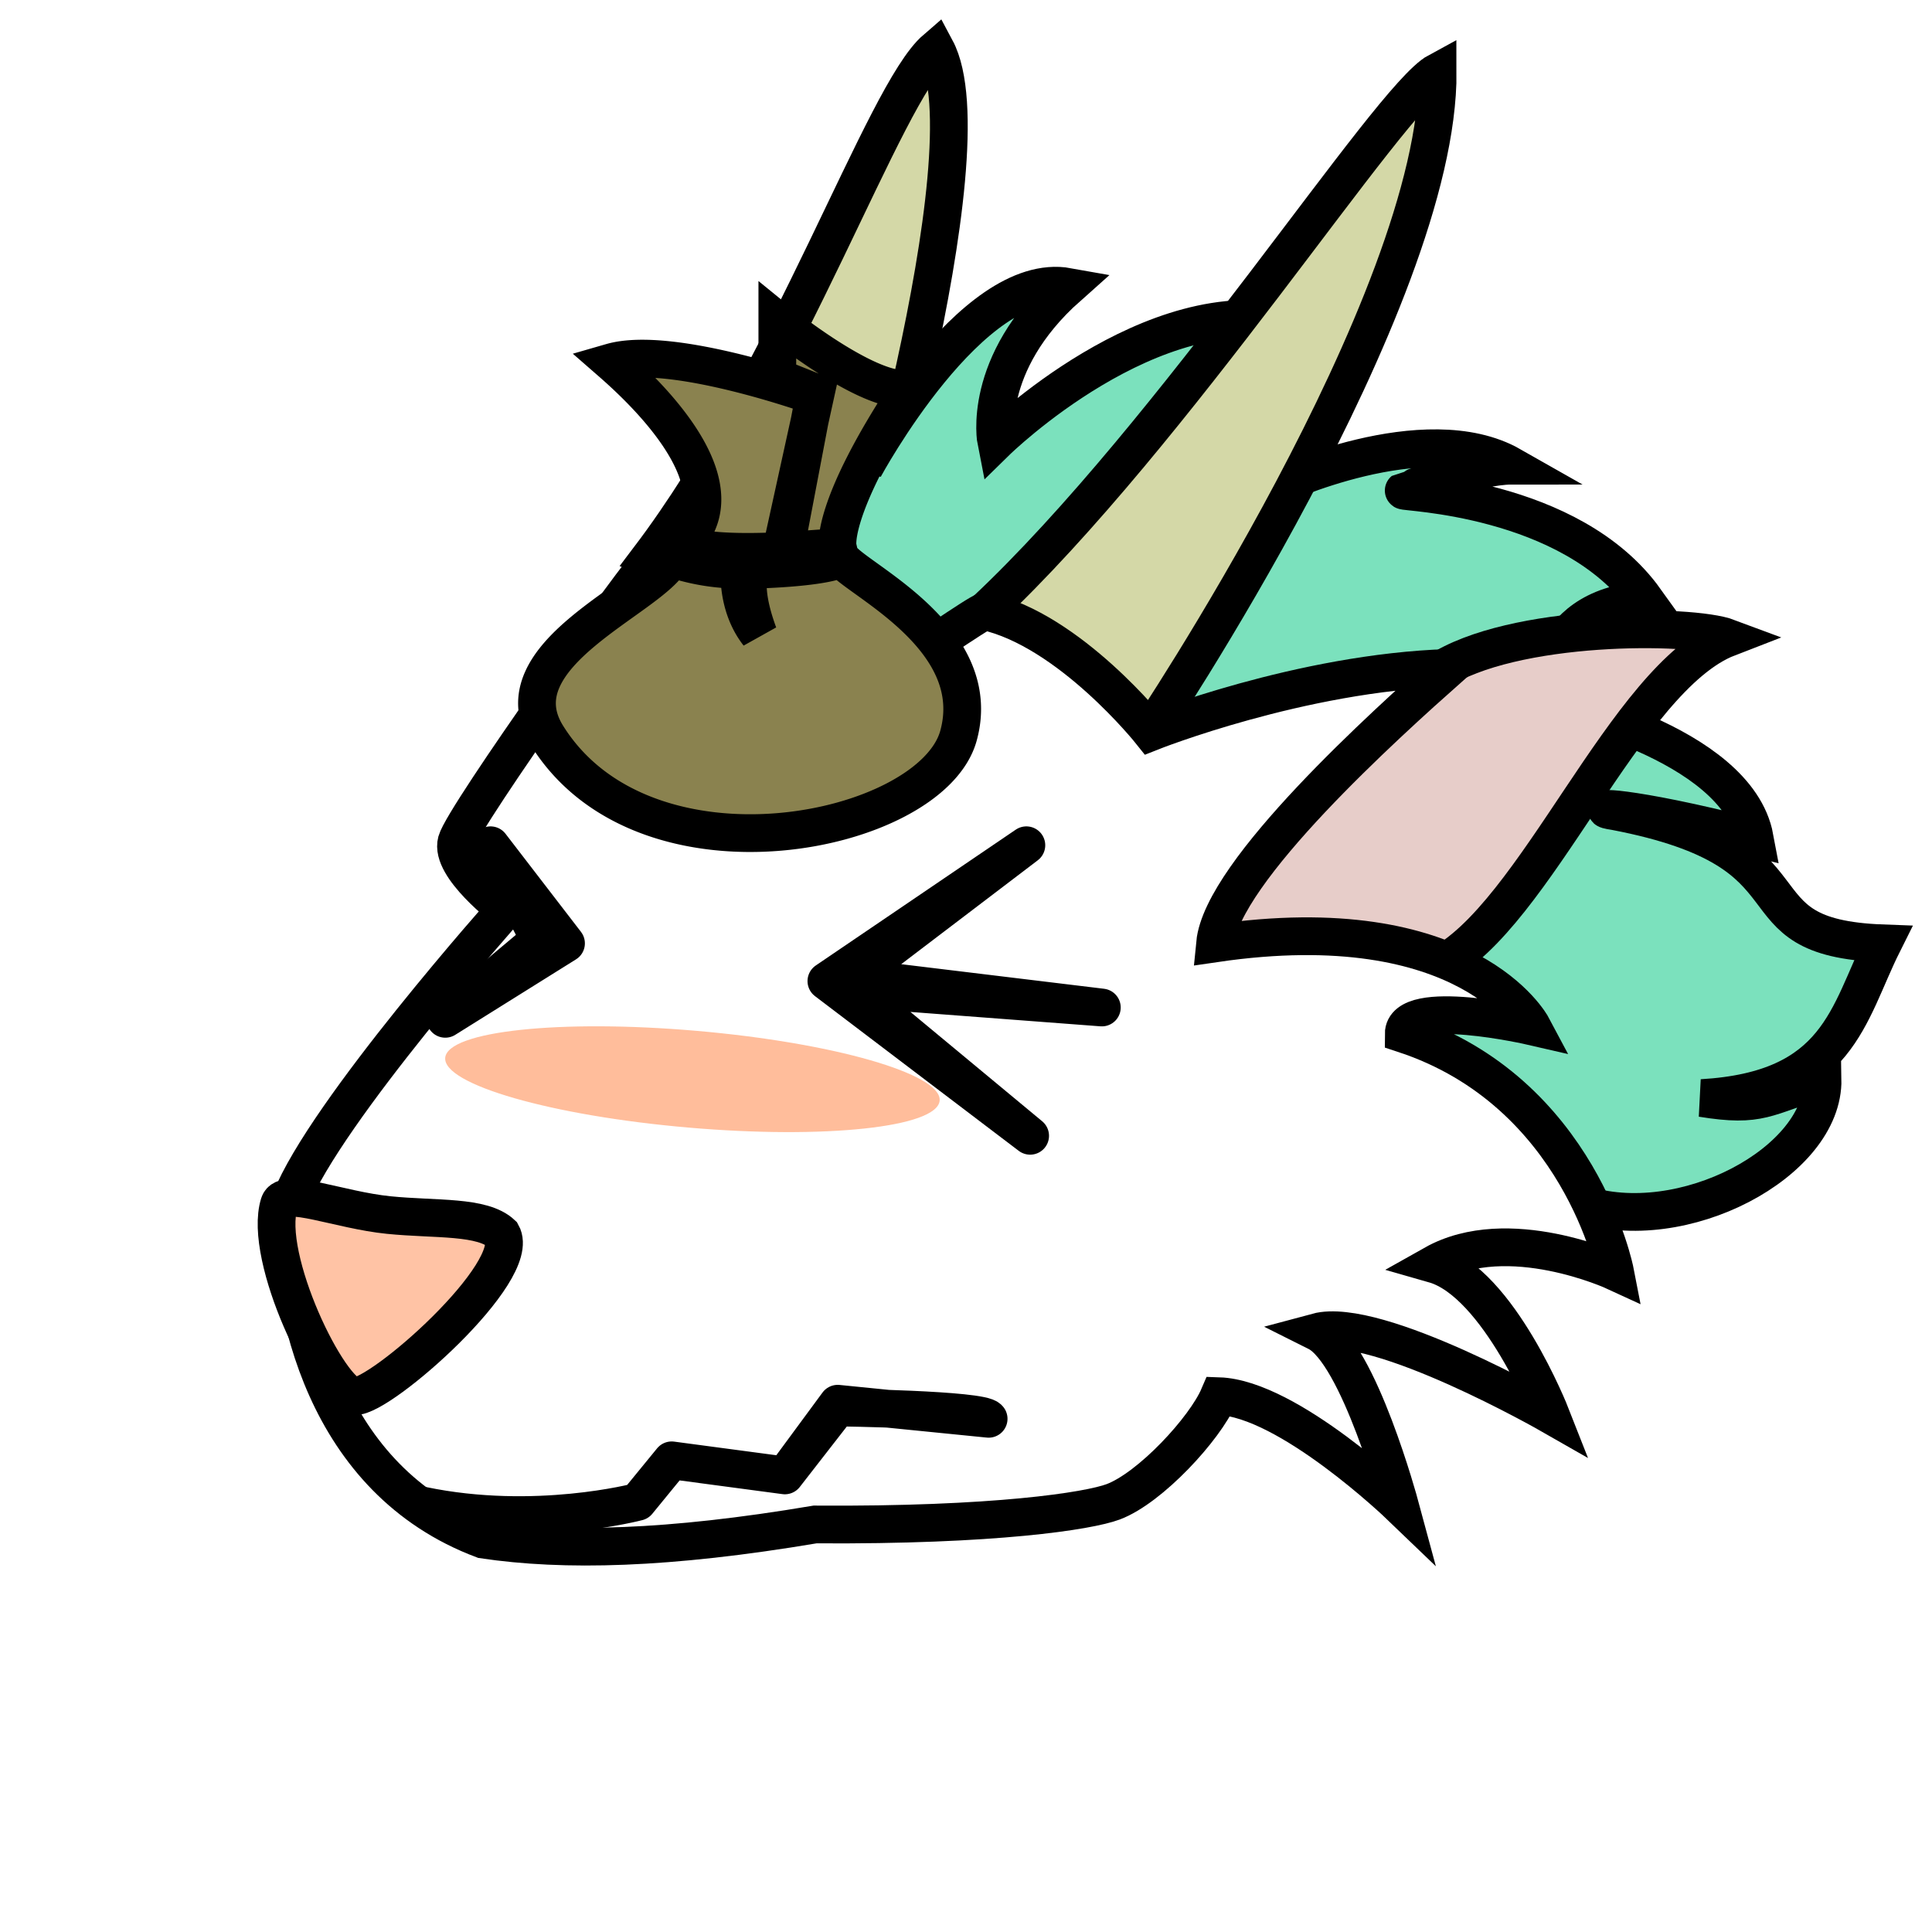 <svg id="Shape" xmlns="http://www.w3.org/2000/svg" xmlns:xlink="http://www.w3.org/1999/xlink" width="48" height="48" viewBox="0 0 512 512">
  <defs>
    <style>
      .cls-1 {
        fill: #d4d8a7;
      }

      .cls-1, .cls-2, .cls-3, .cls-4, .cls-5, .cls-6, .cls-7 {
        stroke: #000;
        stroke-width: 10px;
      }

      .cls-1, .cls-2, .cls-3, .cls-4, .cls-5, .cls-6, .cls-7, .cls-8 {
        fill-rule: evenodd;
      }

      .cls-2 {
        fill: #7be1bd;
      }

      .cls-3 {
        fill: #e7cdc9;
      }

      .cls-4 {
        fill: #fff;
      }

      .cls-5 {
        fill: #ffc3a5;
      }

      .cls-6 {
        stroke-linejoin: round;
      }

      .cls-7 {
        fill: #8a824f;
      }

      .cls-8 {
        fill: #ff9763;
        opacity: 0.8;
        filter: url(#filter);
      }
    </style>
    <filter id="filter" x="94" y="266" width="179" height="40" filterUnits="userSpaceOnUse">
      <feOffset result="offset" dx="19.924" dy="1.743" in="SourceAlpha"/>
      <feGaussianBlur result="blur" stdDeviation="1.414"/>
      <feFlood result="flood" flood-color="#ffc3a5" flood-opacity="0.9"/>
      <feComposite result="composite" operator="in" in2="blur"/>
      <feOffset result="offset-2" dx="-19.924" dy="-1.743" in="SourceAlpha"/>
      <feGaussianBlur result="blur-2" stdDeviation="1.414"/>
      <feFlood result="flood-2" flood-color="#ffc3a5" flood-opacity="0.9"/>
      <feComposite result="composite-2" operator="in" in2="blur-2"/>
      <feBlend result="blend" in2="composite"/>
      <feBlend result="blend-2" in="SourceGraphic"/>
    </filter>
  </defs>
  <g id="Base">
    <path id="Horn_R" class="cls-1" d="M172,148c37.4-49.349,62.12-123.048,76-135,14.651,27.374-22,148-22,148S178.94,151.084,172,148Z"/>
    <path id="Hair" class="cls-2" d="M181,204s58.559-79.749,32-110c19.352,7.357,16,30,16,30s28.349-52.617,54-48c-23.086,20.521-19,41-19,41s41.549-40.747,79-31c-16.417,22.06-5,43-5,43s39.569-18.617,62.49-5.588c-8.686,0-28.463,6.566-28.49,6.588-0.636.52,44.2,1.366,64,29-28.4,2.119-26,27-26,27s50.232,10.444,55,36c-34.86-8.892-44.254-8.042-37-7,56.712,10.833,29.628,33.48,71,35-9.325,18.649-11.55,38.881-48,41,15.682,2.543,16.742-.338,32-5,0.424,22.04-37.3,41.9-64,33S181,204,181,204Z"/>
    <path id="Horn_L" class="cls-1" d="M261,162c4.2,6.308,43,33,43,33S381.35,79.977,381,19C368.034,26.009,311.464,114.69,261,162Zm51-48"/>
    <path id="Ear" class="cls-3" d="M301,251s60.141-59.967,80-73,67.07-12.724,77-9c-27.307,10.55-50.935,73.967-77,87C366.589,263.205,301,251,301,251Z"/>
    <path id="Face" class="cls-4" d="M173,148c-3.213,2.629-50.154,68.231-52,75s13,18,13,18-47.769,53.615-57,77c-0.615,28.923,9.171,74.291,51,90,21.512,3.21,48.982,2.576,88-4,47.589,0.323,72.516-3.568,79-6,9.846-3.692,24.308-19.385,28-28,18.462,0.615,48,29,48,29s-10.923-40.462-22-46c16-4.308,62,22,62,22s-13.769-35.077-31-40c19.692-11.077,48,2,48,2s-9.231-47.615-56-63c0-9.846,34-2,34-2s-16.923-31.846-84-22c1.846-19.077,45.385-58.231,62-73-39.385,1.231-79,17-79,17s-21.511-27.035-44-32c-3.8.876-63.231,45.077-78,42,0.615-6.154,26-47,26-47S189.648,145.371,173,148ZM687,373"/>
    <path id="Nose" class="cls-5" d="M74,319c1.386-4.411,15.864,1.675,29,3,12.51,1.262,24.81.115,30,5,5.633,10.015-32.124,43.361-39,43C87.3,369.648,69.539,333.2,74,319Z"/>
  </g>
  <g id="Mouth">
    <path id="zigzag_Mouth" class="cls-6" d="M262,376c-1.6-2.5-40-3-40-3l-14,18-30-4-9,11s-27.578,7.29-57,1c29.85,6.193,57-1,57-1l9-11,30,4,14-19Zm16-33M-61,301"/>
  </g>
  <g id="Eye">
    <path id="SickEye" class="cls-6" d="M219,260l53-36-46,35,66,8-66-5,47,39Zm-89-36,20,26-32,20,25-21Z"/>
  </g>
  <path id="IceBag" class="cls-7" d="M178,148c-5.3,10.489-46.472,25.479-33,47,26.173,41.811,101.783,26.061,109,0s-27.088-41.441-31-47c-5.353,2.676-24,3-24,3s-2.787,3.975,2,17c-5.883-7.481-5-17-5-17A57.366,57.366,0,0,1,178,148Zm44-3s-2.281-9.847,19-42c-10.677,1.814-35-18-35-18v15l10,4-8,42Zm-6-40s-37.885-13.646-54-9c16.439,14.347,32.749,34.849,19,48,5.679,3.288,26,2,26,2Z"/>
  <path id="Sick" class="cls-8" d="M184.651,273.19c36.183,3.139,65,11.419,64.364,18.494s-30.483,10.265-66.666,7.126-65-11.419-64.364-18.494S148.468,270.051,184.651,273.19Z"/>
</svg>

